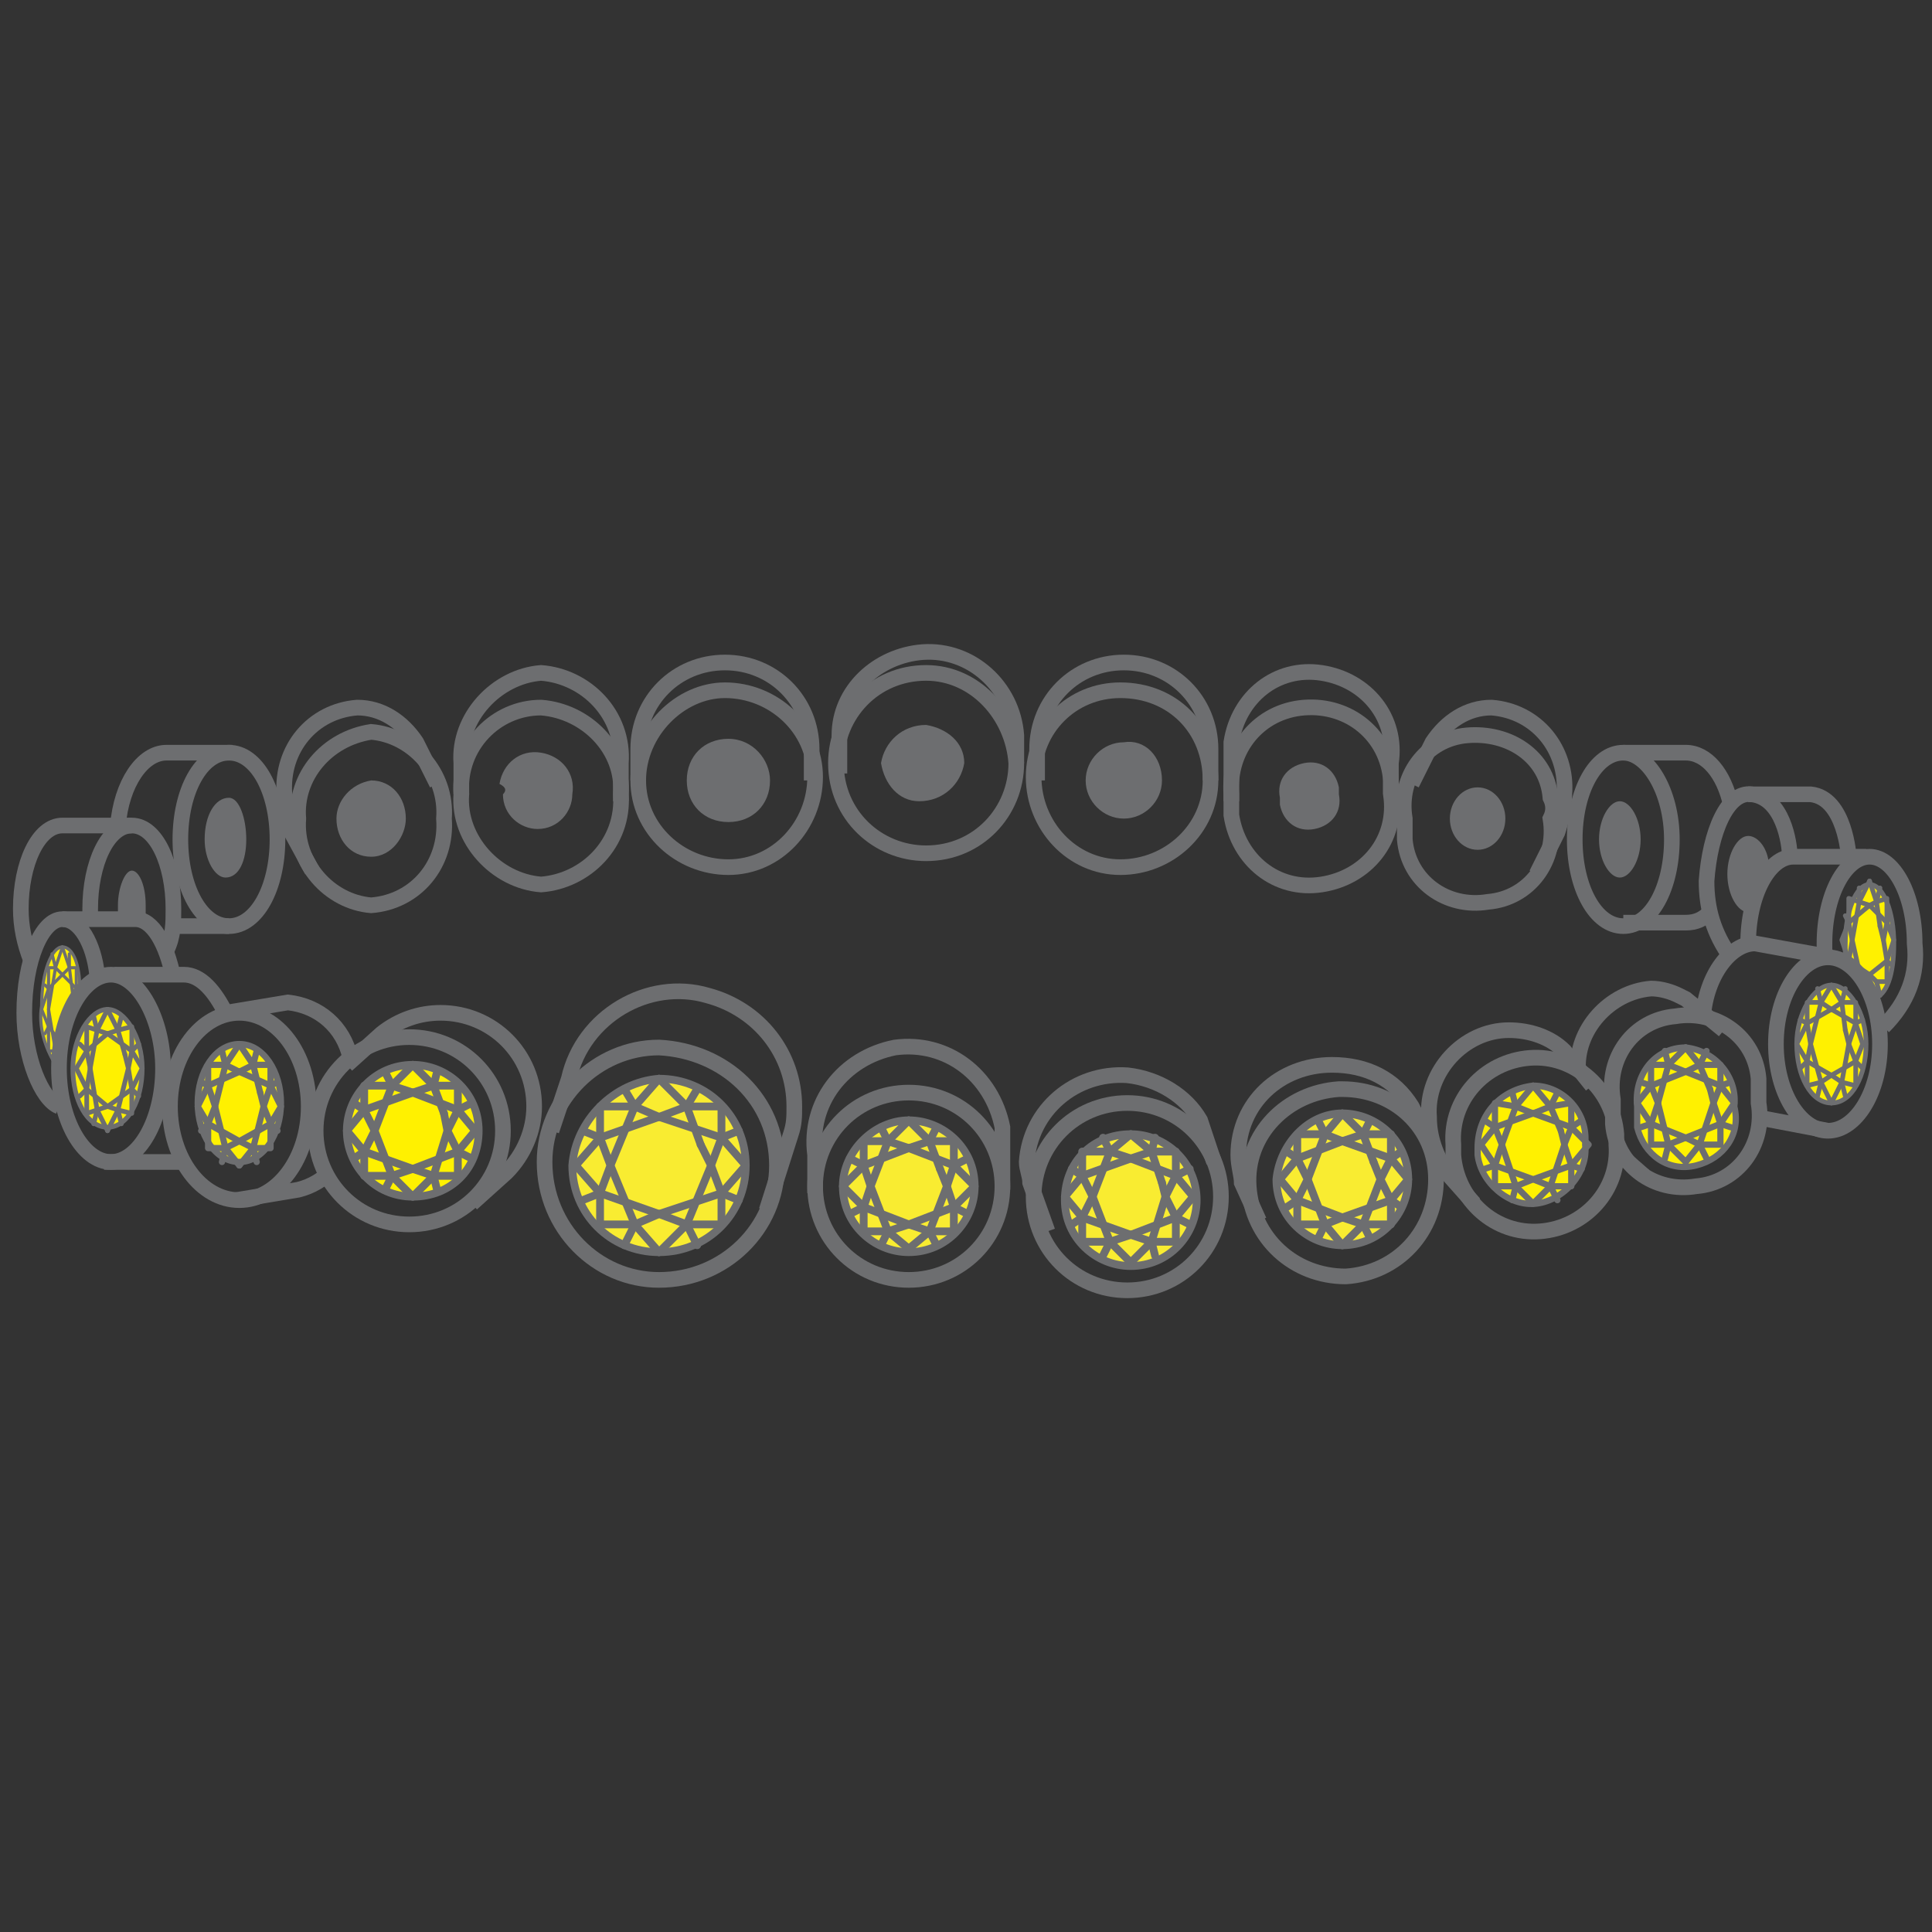 <?xml version="1.0" encoding="utf-8"?>
<!-- Generator: Adobe Illustrator 26.0.2, SVG Export Plug-In . SVG Version: 6.00 Build 0)  -->
<svg version="1.1" id="Layer_1" xmlns="http://www.w3.org/2000/svg" xmlns:xlink="http://www.w3.org/1999/xlink" x="0px" y="0px"
	 viewBox="0 0 55.7 55.7" style="enable-background:new 0 0 55.7 55.7;" xml:space="preserve">
<rect x="0" y="0" width="55.7" height="55.7" fill="#333333" stroke="none"/>
<style type="text/css">
	.st0{fill:#F9EC31;stroke:#6D6E70;stroke-width:0.225;stroke-linecap:round;stroke-linejoin:round;}
	.st1{fill:none;stroke:#6D6E70;stroke-width:0.225;stroke-linecap:round;stroke-linejoin:round;}
	.st2{fill:#FFF100;stroke:#6D6E70;stroke-width:0.225;stroke-linecap:round;stroke-linejoin:round;}
	.st3{fill:#FFF100;stroke:#6D6E70;stroke-width:0.18;stroke-linecap:round;stroke-linejoin:round;}
	.st4{fill:none;stroke:#6D6E70;stroke-width:0.18;stroke-linecap:round;stroke-linejoin:round;}
	.st5{fill:#FFF100;stroke:#6D6E70;stroke-width:0.135;stroke-linecap:round;stroke-linejoin:round;}
	.st6{fill:none;stroke:#6D6E70;stroke-width:0.135;stroke-linecap:round;stroke-linejoin:round;}
	.st7{fill:#FFF100;stroke:#6D6E70;stroke-width:9.009308e-02;stroke-linecap:round;stroke-linejoin:round;}
	.st8{fill:none;stroke:#6D6E70;stroke-width:9.009308e-02;stroke-linecap:round;stroke-linejoin:round;}
	.st9{fill:none;stroke:#6D6E70;stroke-width:0.451;stroke-miterlimit:10;}
	.st10{fill:#6D6E70;}
</style>
<g id="Layer_2_00000094581997480547156720000015067684173512651397_">
	<g id="Layer_2_copy">
		<path class="st0" d="M19,31.1c1.4,0,2.5,1.1,2.5,2.5s-1.1,2.5-2.5,2.5c-1.4,0-2.5-1.1-2.5-2.5c0,0,0,0,0,0
			C16.6,32.3,17.7,31.2,19,31.1z"/>
		<polyline class="st1" points="19,31.1 18.3,31.9 17.6,33.6 		"/>
		<line class="st1" x1="18" y1="31.4" x2="18.3" y2="31.9"/>
		<line class="st1" x1="17.3" y1="32.8" x2="16.8" y2="32.6"/>
		<polyline class="st1" points="19,36.1 18.3,35.3 17.6,33.6 		"/>
		<polyline class="st1" points="19,35 17.3,34.4 16.6,33.6 17.3,32.8 19,32.2 		"/>
		<polyline class="st1" points="19,35 18.3,35.3 17.3,35.3 17.3,34.4 17.6,33.6 17.3,32.8 17.3,31.9 18.3,31.9 19,32.2 		"/>
		<line class="st1" x1="18" y1="35.9" x2="18.3" y2="35.3"/>
		<line class="st1" x1="17.3" y1="34.4" x2="16.8" y2="34.6"/>
		<line class="st1" x1="20.2" y1="33" x2="20.5" y2="33.6"/>
		<polyline class="st1" points="19,31.1 19.8,31.9 20.2,33 		"/>
		<line class="st1" x1="20.1" y1="31.4" x2="19.8" y2="31.9"/>
		<line class="st1" x1="20.8" y1="32.8" x2="21.3" y2="32.6"/>
		<polyline class="st1" points="19,36.1 19.8,35.3 20.5,33.6 		"/>
		<polyline class="st1" points="19,35 20.8,34.4 21.5,33.6 20.8,32.8 19,32.2 		"/>
		<polyline class="st1" points="19,35 19.8,35.3 20.8,35.3 20.8,34.4 20.5,33.6 20.8,32.8 20.8,31.9 19.8,31.9 19,32.2 		"/>
		<line class="st1" x1="20.1" y1="35.9" x2="19.8" y2="35.3"/>
		<line class="st1" x1="20.8" y1="34.4" x2="21.3" y2="34.6"/>
		<path class="st0" d="M26.2,32.3c1,0,1.9,0.8,1.9,1.9c0,1-0.8,1.9-1.9,1.9c-1,0-1.9-0.8-1.9-1.9l0,0C24.3,33.2,25.2,32.3,26.2,32.3
			z"/>
		<polyline class="st1" points="26.2,32.3 25.6,32.9 25.1,34.2 		"/>
		<line class="st1" x1="25.4" y1="32.5" x2="25.6" y2="32.9"/>
		<line class="st1" x1="24.9" y1="33.6" x2="24.5" y2="33.4"/>
		<polyline class="st1" points="26.2,36 25.6,35.5 25.1,34.2 		"/>
		<polyline class="st1" points="26.2,35.3 24.9,34.8 24.3,34.2 24.9,33.6 26.2,33.1 		"/>
		<polyline class="st1" points="26.2,35.3 25.6,35.5 24.9,35.5 24.9,34.8 25.1,34.2 24.9,33.6 24.9,32.9 25.6,32.9 26.2,33.1 		"/>
		<line class="st1" x1="25.4" y1="35.9" x2="25.6" y2="35.5"/>
		<line class="st1" x1="24.9" y1="34.8" x2="24.5" y2="35"/>
		<line class="st1" x1="27.1" y1="33.7" x2="27.3" y2="34.2"/>
		<polyline class="st1" points="26.2,32.3 26.8,32.9 27.1,33.7 		"/>
		<line class="st1" x1="27" y1="32.5" x2="26.8" y2="32.9"/>
		<line class="st1" x1="27.5" y1="33.6" x2="27.9" y2="33.4"/>
		<polyline class="st1" points="26.2,36 26.8,35.5 27.3,34.2 		"/>
		<polyline class="st1" points="26.2,35.3 27.5,34.8 28.1,34.2 27.5,33.6 26.2,33.1 		"/>
		<polyline class="st1" points="26.2,35.3 26.8,35.5 27.5,35.5 27.5,34.8 27.3,34.2 27.5,33.6 27.5,32.9 26.8,32.9 26.2,33.1 		"/>
		<line class="st1" x1="27" y1="35.9" x2="26.8" y2="35.5"/>
		<line class="st1" x1="27.5" y1="34.8" x2="27.9" y2="35"/>
		<path class="st2" d="M11.9,30.7c1,0,1.9,0.8,1.9,1.9s-0.8,1.9-1.9,1.9S10,33.6,10,32.6l0,0C10,31.6,10.8,30.7,11.9,30.7z"/>
		<polyline class="st1" points="11.9,30.7 11.3,31.3 10.8,32.6 		"/>
		<line class="st1" x1="11.1" y1="30.9" x2="11.3" y2="31.3"/>
		<line class="st1" x1="10.5" y1="32" x2="10.2" y2="31.8"/>
		<polyline class="st1" points="11.9,34.5 11.3,33.9 10.8,32.6 		"/>
		<polyline class="st1" points="11.9,33.7 10.5,33.2 10,32.6 10.5,32 11.9,31.5 		"/>
		<polyline class="st1" points="11.9,33.7 11.3,33.9 10.5,33.9 10.5,33.2 10.8,32.6 10.5,32 10.5,31.3 11.3,31.3 11.9,31.5 		"/>
		<line class="st1" x1="11.1" y1="34.3" x2="11.3" y2="33.9"/>
		<line class="st1" x1="10.5" y1="33.2" x2="10.2" y2="33.4"/>
		<line class="st1" x1="12.8" y1="32.1" x2="12.9" y2="32.6"/>
		<polyline class="st1" points="11.9,30.7 12.5,31.3 12.8,32.1 		"/>
		<line class="st1" x1="12.6" y1="30.9" x2="12.5" y2="31.3"/>
		<line class="st1" x1="13.2" y1="32" x2="13.6" y2="31.8"/>
		<polyline class="st1" points="11.9,34.5 12.5,33.9 12.9,32.6 		"/>
		<polyline class="st1" points="11.9,33.7 13.2,33.2 13.7,32.6 13.2,32 11.9,31.5 		"/>
		<polyline class="st1" points="11.9,33.7 12.5,33.9 13.2,33.9 13.2,33.2 12.9,32.6 13.2,32 13.2,31.3 12.5,31.3 11.9,31.5 		"/>
		<line class="st1" x1="12.6" y1="34.3" x2="12.5" y2="33.9"/>
		<line class="st1" x1="13.2" y1="33.2" x2="13.6" y2="33.4"/>
		<path class="st3" d="M6.9,30.1c0.7,0,1.2,0.8,1.2,1.7s-0.5,1.7-1.2,1.7s-1.2-0.8-1.2-1.7S6.2,30.1,6.9,30.1z"/>
		<polyline class="st4" points="6.9,30.1 6.5,30.7 6.2,31.9 		"/>
		<line class="st4" x1="6.4" y1="30.3" x2="6.5" y2="30.7"/>
		<line class="st4" x1="6" y1="31.3" x2="5.8" y2="31.2"/>
		<polyline class="st4" points="6.9,33.6 6.5,33.1 6.2,31.9 		"/>
		<polyline class="st4" points="6.9,32.9 6,32.4 5.7,31.9 6,31.3 6.9,30.9 		"/>
		<polyline class="st4" points="6.9,32.9 6.5,33.1 6,33.1 6,32.4 6.2,31.9 6,31.3 6,30.7 6.5,30.7 6.9,30.9 		"/>
		<line class="st4" x1="6.4" y1="33.5" x2="6.5" y2="33.1"/>
		<line class="st4" x1="6" y1="32.4" x2="5.8" y2="32.6"/>
		<line class="st4" x1="7.5" y1="31.5" x2="7.6" y2="31.9"/>
		<polyline class="st4" points="6.9,30.1 7.3,30.7 7.5,31.5 		"/>
		<line class="st4" x1="7.4" y1="30.3" x2="7.3" y2="30.7"/>
		<line class="st4" x1="7.8" y1="31.3" x2="8" y2="31.2"/>
		<polyline class="st4" points="6.9,33.6 7.3,33.1 7.6,31.9 		"/>
		<polyline class="st4" points="6.9,32.9 7.8,32.4 8.1,31.9 7.8,31.3 6.9,30.9 		"/>
		<polyline class="st4" points="6.9,32.9 7.3,33.1 7.8,33.1 7.8,32.4 7.6,31.9 7.8,31.3 7.8,30.7 7.3,30.7 6.9,30.9 		"/>
		<line class="st4" x1="7.4" y1="33.5" x2="7.3" y2="33.1"/>
		<line class="st4" x1="7.8" y1="32.4" x2="8" y2="32.6"/>
		<path class="st5" d="M3.1,29.1c0.5,0,1,0.8,1,1.7s-0.4,1.7-1,1.7s-1-0.8-1-1.7S2.6,29.1,3.1,29.1z"/>
		<polyline class="st6" points="3.1,29.1 2.8,29.7 2.6,30.8 		"/>
		<line class="st6" x1="2.7" y1="29.3" x2="2.8" y2="29.7"/>
		<line class="st6" x1="2.5" y1="30.3" x2="2.3" y2="30.1"/>
		<polyline class="st6" points="3.1,32.6 2.8,32 2.6,30.8 		"/>
		<polyline class="st6" points="3.1,31.9 2.5,31.4 2.2,30.8 2.5,30.3 3.1,29.8 		"/>
		<polyline class="st6" points="3.1,31.9 2.8,32 2.5,32.1 2.5,31.4 2.6,30.8 2.5,30.3 2.5,29.6 2.8,29.7 3.1,29.8 		"/>
		<line class="st6" x1="2.7" y1="32.4" x2="2.8" y2="32"/>
		<line class="st6" x1="2.5" y1="31.4" x2="2.3" y2="31.6"/>
		<line class="st6" x1="3.6" y1="30.4" x2="3.7" y2="30.8"/>
		<polyline class="st6" points="3.1,29.1 3.4,29.7 3.6,30.4 		"/>
		<line class="st6" x1="3.5" y1="29.3" x2="3.4" y2="29.7"/>
		<line class="st6" x1="3.8" y1="30.3" x2="4" y2="30.1"/>
		<polyline class="st6" points="3.1,32.6 3.4,32 3.7,30.8 		"/>
		<polyline class="st6" points="3.1,31.9 3.8,31.4 4.1,30.8 3.8,30.3 3.1,29.8 		"/>
		<polyline class="st6" points="3.1,31.9 3.4,32 3.8,32.1 3.8,31.4 3.7,30.8 3.8,30.3 3.8,29.6 3.4,29.7 3.1,29.8 		"/>
		<line class="st6" x1="3.5" y1="32.4" x2="3.4" y2="32"/>
		<line class="st6" x1="3.8" y1="31.4" x2="4" y2="31.6"/>
		<path class="st7" d="M1.6,30.7c-0.3-0.5-0.5-1.1-0.4-1.7c0-1,0.3-1.7,0.6-1.7s0.5,0.5,0.5,1.2"/>
		<polyline class="st8" points="1.8,27.3 1.6,27.9 1.4,29.1 		"/>
		<line class="st8" x1="1.5" y1="27.5" x2="1.6" y2="27.9"/>
		<line class="st8" x1="1.4" y1="28.5" x2="1.3" y2="28.4"/>
		<line class="st8" x1="1.6" y1="30.3" x2="1.4" y2="29.1"/>
		<polyline class="st8" points="1.8,30.1 1.4,29.6 1.2,29.1 1.4,28.5 1.8,28.1 		"/>
		<polyline class="st8" points="1.8,30.1 1.6,30.3 1.4,30.3 1.4,29.6 1.4,29.1 1.4,28.5 1.4,27.9 1.6,27.9 1.8,28.1 		"/>
		<line class="st8" x1="1.4" y1="29.6" x2="1.3" y2="29.8"/>
		<line class="st8" x1="2.1" y1="28.7" x2="2.1" y2="29.1"/>
		<polyline class="st8" points="1.8,27.3 2,27.9 2.1,28.7 		"/>
		<line class="st8" x1="2" y1="27.5" x2="2" y2="27.9"/>
		<line class="st8" x1="2.2" y1="28.5" x2="2.3" y2="28.4"/>
		<line class="st8" x1="2.2" y1="28.5" x2="1.8" y2="28.1"/>
		<polyline class="st8" points="2.2,28.5 2.2,27.9 2,27.9 1.8,28.1 		"/>
		<path class="st0" d="M32.6,32.7c1,0,1.9,0.8,1.9,1.9c0,1-0.8,1.9-1.9,1.9c-1,0-1.9-0.8-1.9-1.9c0,0,0,0,0,0
			C30.7,33.5,31.5,32.7,32.6,32.7z"/>
		<polyline class="st1" points="32.6,32.7 32,33.2 31.5,34.5 		"/>
		<line class="st1" x1="31.8" y1="32.8" x2="32" y2="33.2"/>
		<line class="st1" x1="31.2" y1="33.9" x2="30.9" y2="33.7"/>
		<polyline class="st1" points="32.6,36.4 32,35.8 31.5,34.5 		"/>
		<polyline class="st1" points="32.6,35.6 31.2,35.1 30.7,34.5 31.2,33.9 32.6,33.4 		"/>
		<polyline class="st1" points="32.6,35.6 32,35.8 31.2,35.8 31.2,35.1 31.5,34.5 31.2,33.9 31.2,33.2 32,33.2 32.6,33.4 		"/>
		<line class="st1" x1="31.8" y1="36.2" x2="32" y2="35.8"/>
		<line class="st1" x1="31.2" y1="35.1" x2="30.9" y2="35.3"/>
		<line class="st1" x1="33.5" y1="34.1" x2="33.6" y2="34.5"/>
		<polyline class="st1" points="32.6,32.7 33.2,33.2 33.5,34.1 		"/>
		<line class="st1" x1="33.3" y1="32.8" x2="33.2" y2="33.2"/>
		<line class="st1" x1="33.9" y1="33.9" x2="34.3" y2="33.7"/>
		<polyline class="st1" points="32.6,36.4 33.2,35.8 33.6,34.5 		"/>
		<polyline class="st1" points="32.6,35.6 33.9,35.1 34.4,34.5 33.9,33.9 32.6,33.4 		"/>
		<polyline class="st1" points="32.6,35.6 33.2,35.8 33.9,35.8 33.9,35.1 33.6,34.5 33.9,33.9 33.9,33.2 33.2,33.2 32.6,33.4 		"/>
		<line class="st1" x1="33.3" y1="36.2" x2="33.2" y2="35.8"/>
		<line class="st1" x1="33.9" y1="35.1" x2="34.3" y2="35.3"/>
		<path class="st0" d="M38.7,32.1c1,0,1.9,0.8,1.9,1.9c0,1-0.8,1.9-1.9,1.9c-1,0-1.9-0.8-1.9-1.9c0,0,0,0,0,0
			C36.9,33,37.7,32.1,38.7,32.1z"/>
		<polyline class="st1" points="38.7,32.1 38.2,32.7 37.7,34 		"/>
		<line class="st1" x1="38" y1="32.3" x2="38.2" y2="32.7"/>
		<line class="st1" x1="37.4" y1="33.4" x2="37.1" y2="33.2"/>
		<polyline class="st1" points="38.7,35.9 38.2,35.3 37.7,34 		"/>
		<polyline class="st1" points="38.7,35.1 37.4,34.6 36.9,34 37.4,33.4 38.7,32.9 		"/>
		<polyline class="st1" points="38.7,35.1 38.2,35.3 37.4,35.3 37.4,34.6 37.7,34 37.4,33.4 37.4,32.7 38.2,32.7 38.7,32.9 		"/>
		<line class="st1" x1="38" y1="35.7" x2="38.2" y2="35.3"/>
		<line class="st1" x1="37.4" y1="34.6" x2="37.1" y2="34.8"/>
		<line class="st1" x1="39.6" y1="33.5" x2="39.8" y2="34"/>
		<polyline class="st1" points="38.7,32.1 39.3,32.7 39.6,33.5 		"/>
		<line class="st1" x1="39.5" y1="32.3" x2="39.3" y2="32.7"/>
		<line class="st1" x1="40.1" y1="33.4" x2="40.4" y2="33.2"/>
		<polyline class="st1" points="38.7,35.9 39.3,35.3 39.8,34 		"/>
		<polyline class="st1" points="38.7,35.1 40.1,34.6 40.6,34 40.1,33.4 38.7,32.9 		"/>
		<polyline class="st1" points="38.7,35.1 39.3,35.3 40.1,35.3 40.1,34.6 39.8,34 40.1,33.4 40.1,32.7 39.3,32.7 38.7,32.9 		"/>
		<line class="st1" x1="39.5" y1="35.7" x2="39.3" y2="35.3"/>
		<line class="st1" x1="40.1" y1="34.6" x2="40.4" y2="34.8"/>
		<path class="st3" d="M44.2,31.3c0.9,0,1.6,0.8,1.5,1.7c0.1,0.8-0.6,1.6-1.4,1.7c-0.8,0.1-1.6-0.6-1.7-1.4c0-0.1,0-0.2,0-0.2
			C42.6,32.1,43.3,31.4,44.2,31.3C44.2,31.3,44.2,31.3,44.2,31.3z"/>
		<polyline class="st4" points="44.2,31.3 43.7,31.9 43.3,33 		"/>
		<line class="st4" x1="43.6" y1="31.5" x2="43.7" y2="31.9"/>
		<line class="st4" x1="43.1" y1="32.5" x2="42.8" y2="32.3"/>
		<polyline class="st4" points="44.2,34.7 43.7,34.2 43.3,33 		"/>
		<polyline class="st4" points="44.2,34 43.1,33.6 42.7,33 43.1,32.5 44.2,32.1 		"/>
		<polyline class="st4" points="44.2,34 43.7,34.2 43.1,34.2 43.1,33.6 43.3,33 43.1,32.5 43.1,31.8 43.7,31.9 44.2,32.1 		"/>
		<line class="st4" x1="43.6" y1="34.6" x2="43.7" y2="34.2"/>
		<line class="st4" x1="43.1" y1="33.6" x2="42.8" y2="33.7"/>
		<line class="st4" x1="45" y1="32.6" x2="45.1" y2="33"/>
		<polyline class="st4" points="44.2,31.3 44.7,31.9 45,32.6 		"/>
		<line class="st4" x1="44.9" y1="31.5" x2="44.7" y2="31.9"/>
		<line class="st4" x1="45.3" y1="32.5" x2="45.6" y2="32.3"/>
		<polyline class="st4" points="44.2,34.7 44.7,34.2 45.1,33 		"/>
		<polyline class="st4" points="44.2,34 45.3,33.6 45.8,33 45.3,32.5 44.2,32.1 		"/>
		<polyline class="st4" points="44.2,34 44.7,34.2 45.3,34.2 45.3,33.6 45.1,33 45.3,32.5 45.3,31.8 44.7,31.9 44.2,32.1 		"/>
		<line class="st4" x1="44.9" y1="34.6" x2="44.7" y2="34.2"/>
		<line class="st4" x1="45.3" y1="33.6" x2="45.6" y2="33.7"/>
		<path class="st3" d="M48.6,30.2c0.9,0.1,1.5,0.9,1.4,1.7c0.2,0.8-0.3,1.5-1.1,1.7c-0.8,0.2-1.5-0.3-1.7-1.1c0-0.2,0-0.4,0-0.6
			C47.1,31,47.7,30.2,48.6,30.2z"/>
		<polyline class="st4" points="48.6,30.2 48.1,30.7 47.8,31.8 		"/>
		<line class="st4" x1="48" y1="30.3" x2="48.1" y2="30.7"/>
		<line class="st4" x1="47.6" y1="31.3" x2="47.3" y2="31.2"/>
		<polyline class="st4" points="48.6,33.5 48.1,33 47.8,31.8 		"/>
		<polyline class="st4" points="48.6,32.8 47.6,32.4 47.2,31.8 47.6,31.3 48.6,30.9 		"/>
		<polyline class="st4" points="48.6,32.8 48.1,33 47.6,33 47.6,32.4 47.8,31.8 47.6,31.3 47.6,30.7 48.1,30.7 48.6,30.9 		"/>
		<line class="st4" x1="48" y1="33.4" x2="48.1" y2="33"/>
		<line class="st4" x1="47.6" y1="32.4" x2="47.3" y2="32.5"/>
		<line class="st4" x1="49.3" y1="31.4" x2="49.4" y2="31.8"/>
		<polyline class="st4" points="48.6,30.2 49,30.7 49.3,31.4 		"/>
		<line class="st4" x1="49.2" y1="30.3" x2="49" y2="30.7"/>
		<line class="st4" x1="49.6" y1="31.3" x2="49.9" y2="31.2"/>
		<polyline class="st4" points="48.6,33.5 49,33 49.4,31.8 		"/>
		<polyline class="st4" points="48.6,32.8 49.6,32.4 50,31.8 49.6,31.3 48.6,30.9 		"/>
		<polyline class="st4" points="48.6,32.8 49,33 49.6,33 49.6,32.4 49.4,31.8 49.6,31.3 49.6,30.7 49,30.7 48.6,30.9 		"/>
		<line class="st4" x1="49.2" y1="33.4" x2="49" y2="33"/>
		<line class="st4" x1="49.6" y1="32.4" x2="49.9" y2="32.5"/>
		<path class="st5" d="M52.8,28.4c0.5,0,1,0.8,1,1.7s-0.4,1.7-1,1.7s-1-0.8-1-1.7S52.3,28.4,52.8,28.4z"/>
		<polyline class="st6" points="52.8,28.4 52.5,28.9 52.2,30.1 		"/>
		<line class="st6" x1="52.4" y1="28.5" x2="52.5" y2="28.9"/>
		<line class="st6" x1="52.1" y1="29.5" x2="51.9" y2="29.4"/>
		<polyline class="st6" points="52.8,31.8 52.5,31.2 52.2,30.1 		"/>
		<polyline class="st6" points="52.8,31 52.1,30.6 51.8,30.1 52.1,29.5 52.8,29.1 		"/>
		<polyline class="st6" points="52.8,31 52.5,31.2 52.1,31.3 52.1,30.6 52.2,30.1 52.1,29.5 52.1,28.9 52.5,28.9 52.8,29.1 		"/>
		<line class="st6" x1="52.4" y1="31.6" x2="52.5" y2="31.2"/>
		<line class="st6" x1="52.1" y1="30.6" x2="51.9" y2="30.8"/>
		<line class="st6" x1="53.2" y1="29.7" x2="53.3" y2="30.1"/>
		<polyline class="st6" points="52.8,28.4 53.1,28.9 53.2,29.7 		"/>
		<line class="st6" x1="53.2" y1="28.5" x2="53.1" y2="28.9"/>
		<line class="st6" x1="53.5" y1="29.5" x2="53.7" y2="29.4"/>
		<polyline class="st6" points="52.8,31.8 53.1,31.2 53.3,30.1 		"/>
		<polyline class="st6" points="52.8,31 53.5,30.6 53.7,30.1 53.5,29.5 52.8,29.1 		"/>
		<polyline class="st6" points="52.8,31 53.1,31.2 53.5,31.3 53.5,30.6 53.3,30.1 53.5,29.5 53.5,28.9 53.1,28.9 52.8,29.1 		"/>
		<line class="st6" x1="53.2" y1="31.6" x2="53.1" y2="31.2"/>
		<line class="st6" x1="53.5" y1="30.6" x2="53.7" y2="30.8"/>
		<path class="st5" d="M53.2,27.7c0-0.2,0-0.4,0-0.5c0-0.9,0.3-1.7,0.7-1.7s0.7,0.8,0.7,1.7s-0.2,1.5-0.6,1.6"/>
		<polyline class="st6" points="53.9,25.4 53.6,26 53.4,27.1 		"/>
		<line class="st6" x1="53.6" y1="25.6" x2="53.6" y2="26"/>
		<line class="st6" x1="53.3" y1="26.6" x2="53.2" y2="26.4"/>
		<line class="st6" x1="53.6" y1="28" x2="53.4" y2="27.1"/>
		<polyline class="st6" points="53.9,28.1 53.3,27.7 53.1,27.1 53.3,26.6 53.9,26.1 		"/>
		<polyline class="st6" points="53.3,27.7 53.4,27.1 53.3,26.6 53.3,25.9 53.6,26 53.9,26.1 		"/>
		<line class="st6" x1="53.3" y1="27.7" x2="53.2" y2="27.8"/>
		<line class="st6" x1="54.2" y1="26.7" x2="54.3" y2="27.1"/>
		<polyline class="st6" points="53.9,25.4 54.1,26 54.2,26.7 		"/>
		<line class="st6" x1="54.2" y1="25.6" x2="54.1" y2="26"/>
		<line class="st6" x1="54.4" y1="26.6" x2="54.5" y2="26.4"/>
		<polyline class="st6" points="53.9,28.1 54.4,27.7 54.6,27.1 54.4,26.6 53.9,26.1 		"/>
		<polyline class="st6" points="53.9,28.1 54.1,28.3 54.4,28.3 54.4,27.7 54.3,27.1 54.4,26.6 54.4,25.9 54.1,26 53.9,26.1 		"/>
		<line class="st6" x1="54.2" y1="28.7" x2="54.1" y2="28.3"/>
		<line class="st6" x1="54.4" y1="27.7" x2="54.5" y2="27.8"/>
		<path class="st9" d="M22.4,33.6c0,1.8-1.5,3.3-3.4,3.3c-1.8,0-3.3-1.5-3.3-3.4c0-1.8,1.5-3.3,3.3-3.3
			C20.9,30.3,22.4,31.7,22.4,33.6C22.4,33.6,22.4,33.6,22.4,33.6z"/>
		<path class="st9" d="M28.9,34.2c0,1.5-1.2,2.7-2.7,2.7c-1.5,0-2.7-1.2-2.7-2.7s1.2-2.7,2.7-2.7C27.7,31.5,28.9,32.7,28.9,34.2z"/>
		<path class="st9" d="M29.3,22c0,1.4-1.1,2.6-2.6,2.6c-1.4,0-2.6-1.1-2.6-2.6c0-1.4,1.1-2.6,2.6-2.6c0,0,0,0,0,0
			C28.1,19.4,29.2,20.6,29.3,22C29.3,22,29.3,22,29.3,22z"/>
		<path class="st10" d="M27.8,22c-0.1,0.6-0.6,1.1-1.3,1.1c-0.6,0-1-0.5-1.1-1.1c0.1-0.6,0.6-1.1,1.3-1.1C27.3,21,27.8,21.4,27.8,22
			z"/>
		<path class="st9" d="M29.3,22v-0.8c-0.1-1.4-1.3-2.5-2.7-2.4c-1.3,0.1-2.4,1.1-2.4,2.4v1.1"/>
		<path class="st9" d="M34.9,22.5c0,1.4-1.2,2.5-2.6,2.5c-1.4,0-2.5-1.2-2.5-2.6c0-1.4,1.1-2.5,2.5-2.5C33.8,19.9,34.9,21,34.9,22.5
			C34.9,22.5,34.9,22.5,34.9,22.5z"/>
		<path class="st10" d="M33.5,22.5c0,0.6-0.5,1.1-1.1,1.1c-0.6,0-1.1-0.5-1.1-1.1c0-0.6,0.5-1.1,1.1-1.1
			C33,21.3,33.5,21.8,33.5,22.5C33.5,22.4,33.5,22.4,33.5,22.5z"/>
		<path class="st9" d="M34.9,22.5v-0.9c0-1.4-1.1-2.5-2.5-2.5c-1.4,0-2.5,1.1-2.5,2.5c0,0,0,0,0,0v0.9"/>
		<path class="st9" d="M40.1,22.9c0.2,1.3-0.7,2.4-2,2.6s-2.4-0.7-2.6-2c0-0.2,0-0.4,0-0.6c-0.1-1.3,0.8-2.4,2.1-2.5
			c1.3-0.1,2.4,0.8,2.5,2.1C40.1,22.6,40.1,22.7,40.1,22.9z"/>
		<path class="st10" d="M38.6,22.9c0.1,0.5-0.2,0.9-0.7,1c-0.5,0.1-0.9-0.2-1-0.7c0-0.1,0-0.2,0-0.2c-0.1-0.5,0.2-0.9,0.7-1
			c0.5-0.1,0.9,0.2,1,0.7C38.6,22.7,38.6,22.8,38.6,22.9z"/>
		<path class="st9" d="M14.5,32.6c0,1.5-1.2,2.7-2.7,2.7s-2.7-1.2-2.7-2.7c0-1.5,1.2-2.7,2.7-2.7S14.5,31.1,14.5,32.6z"/>
		<path class="st9" d="M8.9,31.9c0,1.5-0.9,2.7-2,2.7s-2-1.2-2-2.7c0-1.5,0.9-2.7,2-2.7S8.9,30.4,8.9,31.9z"/>
		<path class="st9" d="M4.7,30.8c0,1.5-0.7,2.7-1.5,2.7s-1.5-1.2-1.5-2.7s0.7-2.7,1.5-2.7S4.7,29.4,4.7,30.8z"/>
		<path class="st9" d="M6.5,29.2c-0.3-0.6-0.7-1.1-1.2-1.1H3.3"/>
		<line class="st9" x1="3" y1="33.5" x2="5.3" y2="33.5"/>
		<path class="st9" d="M1.7,31.9c-0.5-0.2-1-1.4-1-2.7c0-1.5,0.5-2.7,1.1-2.7c0.5,0,0.9,0.7,1,1.6"/>
		<path class="st9" d="M5,28.2c-0.2-1-0.6-1.7-1.1-1.7H1.8"/>
		<path class="st9" d="M35.2,34.5c0,1.5-1.2,2.7-2.7,2.7c-1.5,0-2.7-1.2-2.7-2.7s1.2-2.7,2.7-2.7C34,31.8,35.2,33,35.2,34.5z"/>
		<path class="st9" d="M41.4,34c0,1.5-1.1,2.7-2.6,2.8c-1.5,0-2.7-1.1-2.8-2.6s1.1-2.7,2.6-2.8c0,0,0.1,0,0.1,0
			C40.2,31.4,41.4,32.5,41.4,34C41.4,34,41.4,34,41.4,34z"/>
		<path class="st9" d="M46.6,33c0.1,1.3-0.9,2.4-2.2,2.5c-1.3,0.1-2.4-0.9-2.5-2.2c0-0.1,0-0.2,0-0.3c-0.1-1.3,0.9-2.4,2.2-2.5
			c1.3-0.1,2.4,0.9,2.5,2.2C46.6,32.8,46.6,32.9,46.6,33z"/>
		<path class="st9" d="M50.7,31.8c0.2,1.2-0.6,2.3-1.8,2.4c-1.2,0.2-2.3-0.6-2.4-1.8c0-0.2,0-0.5,0-0.7c-0.2-1.2,0.6-2.3,1.8-2.4
			c1.2-0.2,2.3,0.6,2.4,1.8C50.7,31.4,50.7,31.6,50.7,31.8z"/>
		<path class="st9" d="M54.2,30.1c0,1.4-0.7,2.5-1.5,2.5s-1.5-1.1-1.5-2.5s0.7-2.5,1.5-2.5S54.2,28.7,54.2,30.1z"/>
		<path class="st9" d="M50.4,27.2c0-1.4,0.6-2.5,1.3-2.5h2.1"/>
		<path class="st9" d="M51.6,24.7c0-0.4-0.2-1.7-1.1-1.8c-0.7-0.1-1.2,1.1-1.3,2.5c0,0.8,0.2,1.5,0.7,2.2"/>
		<path class="st9" d="M48.2,24.2c0,1.4-0.6,2.5-1.4,2.5c-0.8,0-1.4-1.1-1.4-2.5c0-1.4,0.6-2.5,1.4-2.5
			C47.5,21.7,48.2,22.8,48.2,24.2z"/>
		<path class="st10" d="M47.3,24.2c0,0.6-0.3,1.1-0.6,1.1s-0.6-0.5-0.6-1.1c0-0.6,0.3-1.1,0.6-1.1S47.3,23.6,47.3,24.2z"/>
		<path class="st10" d="M50.6,26.3c-0.1,0-0.1,0-0.2,0c-0.3,0-0.6-0.5-0.6-1.1c0-0.6,0.3-1.1,0.6-1.1c0.3,0,0.6,0.4,0.6,0.9"/>
		<path class="st9" d="M49.9,23.2c-0.2-0.9-0.7-1.5-1.3-1.5h-1.8"/>
		<path class="st9" d="M49.3,26.3c-0.2,0.2-0.4,0.3-0.7,0.3h-1.8"/>
		<path class="st9" d="M44.7,23.6c0.2,1.2-0.6,2.3-1.8,2.4c-1.2,0.2-2.3-0.6-2.4-1.8c0-0.2,0-0.4,0-0.6c-0.2-1.2,0.6-2.3,1.8-2.4
			s2.3,0.6,2.4,1.8C44.8,23.2,44.8,23.4,44.7,23.6z"/>
		<ellipse class="st10" cx="42.6" cy="23.6" rx="0.8" ry="0.9"/>
		<path class="st9" d="M52.6,27.6c0-0.1,0-0.3,0-0.4c0-1.4,0.6-2.5,1.3-2.5s1.3,1.1,1.3,2.5c0.1,0.9-0.2,1.7-0.9,2.4"/>
		<path class="st9" d="M15.9,32.6l0.5-1.5c0.4-1.8,2.3-2.9,4-2.4c1.5,0.4,2.5,1.7,2.5,3.2c0,0.3,0,0.5-0.1,0.8l-0.7,2.2"/>
		<line class="st9" x1="50.6" y1="32.2" x2="52.7" y2="32.6"/>
		<path class="st9" d="M49.1,29.3c0.1-1.2,0.8-2.1,1.5-2.1l2.2,0.4"/>
		<path class="st9" d="M50.4,22.9h1.8c1,0.1,1.1,1.8,1.1,1.8"/>
		<path class="st9" d="M49.7,29.7l-1.1-0.9l-0.2-0.1c-0.2-0.1-0.5-0.2-0.8-0.2c-1.2,0.1-2.2,1.2-2.1,2.4"/>
		<line class="st9" x1="46.6" y1="33.2" x2="47.4" y2="33.9"/>
		<path class="st9" d="M45.9,31.3l-0.8-1l0,0c-0.4-0.4-1-0.6-1.6-0.6c-1.3,0-2.4,1.2-2.3,2.5c0,0.6,0.2,1.1,0.5,1.6l0,0l0.8,0.9"/>
		<path class="st9" d="M41.2,32.9l-0.5-1l0,0c-0.5-0.8-1.3-1.2-2.3-1.2c-1.5,0-2.7,1.1-2.7,2.6c0,0,0,0,0,0c0,0.3,0.1,0.6,0.1,0.8
			l0.5,1.1"/>
		<path class="st9" d="M30.2,35.5l-0.5-1.4l0,0c0-0.2-0.1-0.4-0.1-0.6c0.1-1.5,1.4-2.6,2.9-2.5c0.9,0.1,1.7,0.6,2.1,1.3l0,0l0.4,1.2
			"/>
		<path class="st9" d="M23.5,34.4v-1.1c-0.2-1.5,0.8-2.8,2.3-3.1c1.5-0.2,2.8,0.8,3.1,2.3c0,0.3,0,0.5,0,0.8v1"/>
		<path class="st9" d="M9.5,33.8C9.3,34,9,34.2,8.6,34.3l-1.8,0.3"/>
		<path class="st9" d="M6.5,29.2l1.8-0.3c0.9,0.1,1.6,0.7,1.8,1.6"/>
		<path class="st9" d="M10,30.7l1-0.9c0.5-0.4,1.1-0.6,1.7-0.6c1.5,0,2.7,1.2,2.7,2.7c0,0.7-0.3,1.4-0.8,1.9l0,0l-1,0.9"/>
		<path class="st9" d="M40.1,22.9V22c0.2-1.3-0.7-2.4-2-2.6s-2.4,0.7-2.6,2c0,0.2,0,0.4,0,0.6v1.1"/>
		<path class="st9" d="M40.7,22.6l0.6-1.2l0,0c0.4-0.6,1-1,1.7-1c1.3,0.1,2.2,1.2,2.1,2.5c0,0.4-0.1,0.8-0.2,1.1l0,0l-0.6,1.2"/>
		<path class="st9" d="M18.4,22.5c0,1.4,1.2,2.5,2.6,2.5c1.4,0,2.5-1.2,2.5-2.6c0-1.4-1.2-2.5-2.6-2.5
			C19.6,19.9,18.4,21.1,18.4,22.5z"/>
		<path class="st10" d="M19.8,22.5c0,0.7,0.5,1.2,1.2,1.2c0.7,0,1.2-0.5,1.2-1.2c0-0.6-0.5-1.2-1.2-1.2
			C20.3,21.3,19.8,21.8,19.8,22.5z"/>
		<path class="st9" d="M18.4,22.5v-0.9c0-1.4,1.1-2.5,2.5-2.5c1.4,0,2.5,1.1,2.5,2.5c0,0,0,0,0,0v0.9"/>
		<path class="st9" d="M13.3,22.9c-0.1,1.3,1,2.5,2.3,2.6c1.3-0.1,2.4-1.2,2.3-2.6c0.1-1.3-1-2.4-2.3-2.5
			C14.3,20.4,13.2,21.5,13.3,22.9z"/>
		<path class="st10" d="M14.5,22.9c0,0.6,0.5,1,1,1c0.6,0,1-0.5,1-1c0,0,0,0,0,0c0.1-0.6-0.3-1.1-0.9-1.2c-0.6-0.1-1.1,0.3-1.2,0.9
			C14.6,22.7,14.6,22.8,14.5,22.9L14.5,22.9z"/>
		<path class="st9" d="M5.2,24.2c0,1.4,0.6,2.5,1.4,2.5S8,25.6,8,24.2c0-1.4-0.6-2.5-1.4-2.5S5.2,22.8,5.2,24.2z"/>
		<path class="st10" d="M5.9,24.2c0,0.6,0.3,1.1,0.6,1.1c0.4,0,0.6-0.5,0.6-1.1S6.9,23,6.6,23C6.2,23,5.9,23.5,5.9,24.2z"/>
		<path class="st10" d="M4.2,26.5c0-0.1,0-0.3,0-0.4c0-0.6-0.2-1-0.4-1c-0.2,0-0.4,0.5-0.4,1c0,0.1,0,0.2,0,0.3"/>
		<line class="st9" x1="5" y1="26.7" x2="6.6" y2="26.7"/>
		<path class="st9" d="M6.7,21.7H4.8c-0.7,0-1.3,0.9-1.4,2.1"/>
		<path class="st9" d="M4.8,27.4C5,27,5,26.6,5,26.2c0-1.3-0.5-2.4-1.2-2.4s-1.2,1.1-1.2,2.4c0,0.1,0,0.2,0,0.3"/>
		<path class="st9" d="M0.9,27.7c-0.2-0.5-0.3-1-0.3-1.5c0-1.3,0.5-2.4,1.2-2.4h2"/>
		<path class="st9" d="M8.6,23.6c-0.1,1.3,0.9,2.4,2.1,2.5c1.3-0.1,2.2-1.2,2.1-2.5c0.1-1.3-0.9-2.4-2.1-2.5
			C9.4,21.3,8.5,22.4,8.6,23.6z"/>
		<path class="st10" d="M9.7,23.6c0,0.6,0.4,1.1,1,1.1c0.6,0,1-0.6,1-1.1c0-0.6-0.4-1.1-1-1.1C10.1,22.6,9.7,23.1,9.7,23.6z"/>
		<path class="st9" d="M13.3,22.9V22c-0.1-1.3,1-2.5,2.3-2.6c1.3,0.1,2.4,1.2,2.3,2.6v1.1"/>
		<path class="st9" d="M12.6,22.6L12,21.4l0,0c-0.4-0.6-1-1-1.7-1c-1.3,0.1-2.2,1.2-2.1,2.5c0,0.4,0.1,0.8,0.2,1.1l0,0L9,25.1"/>
	</g>
</g>
</svg>
